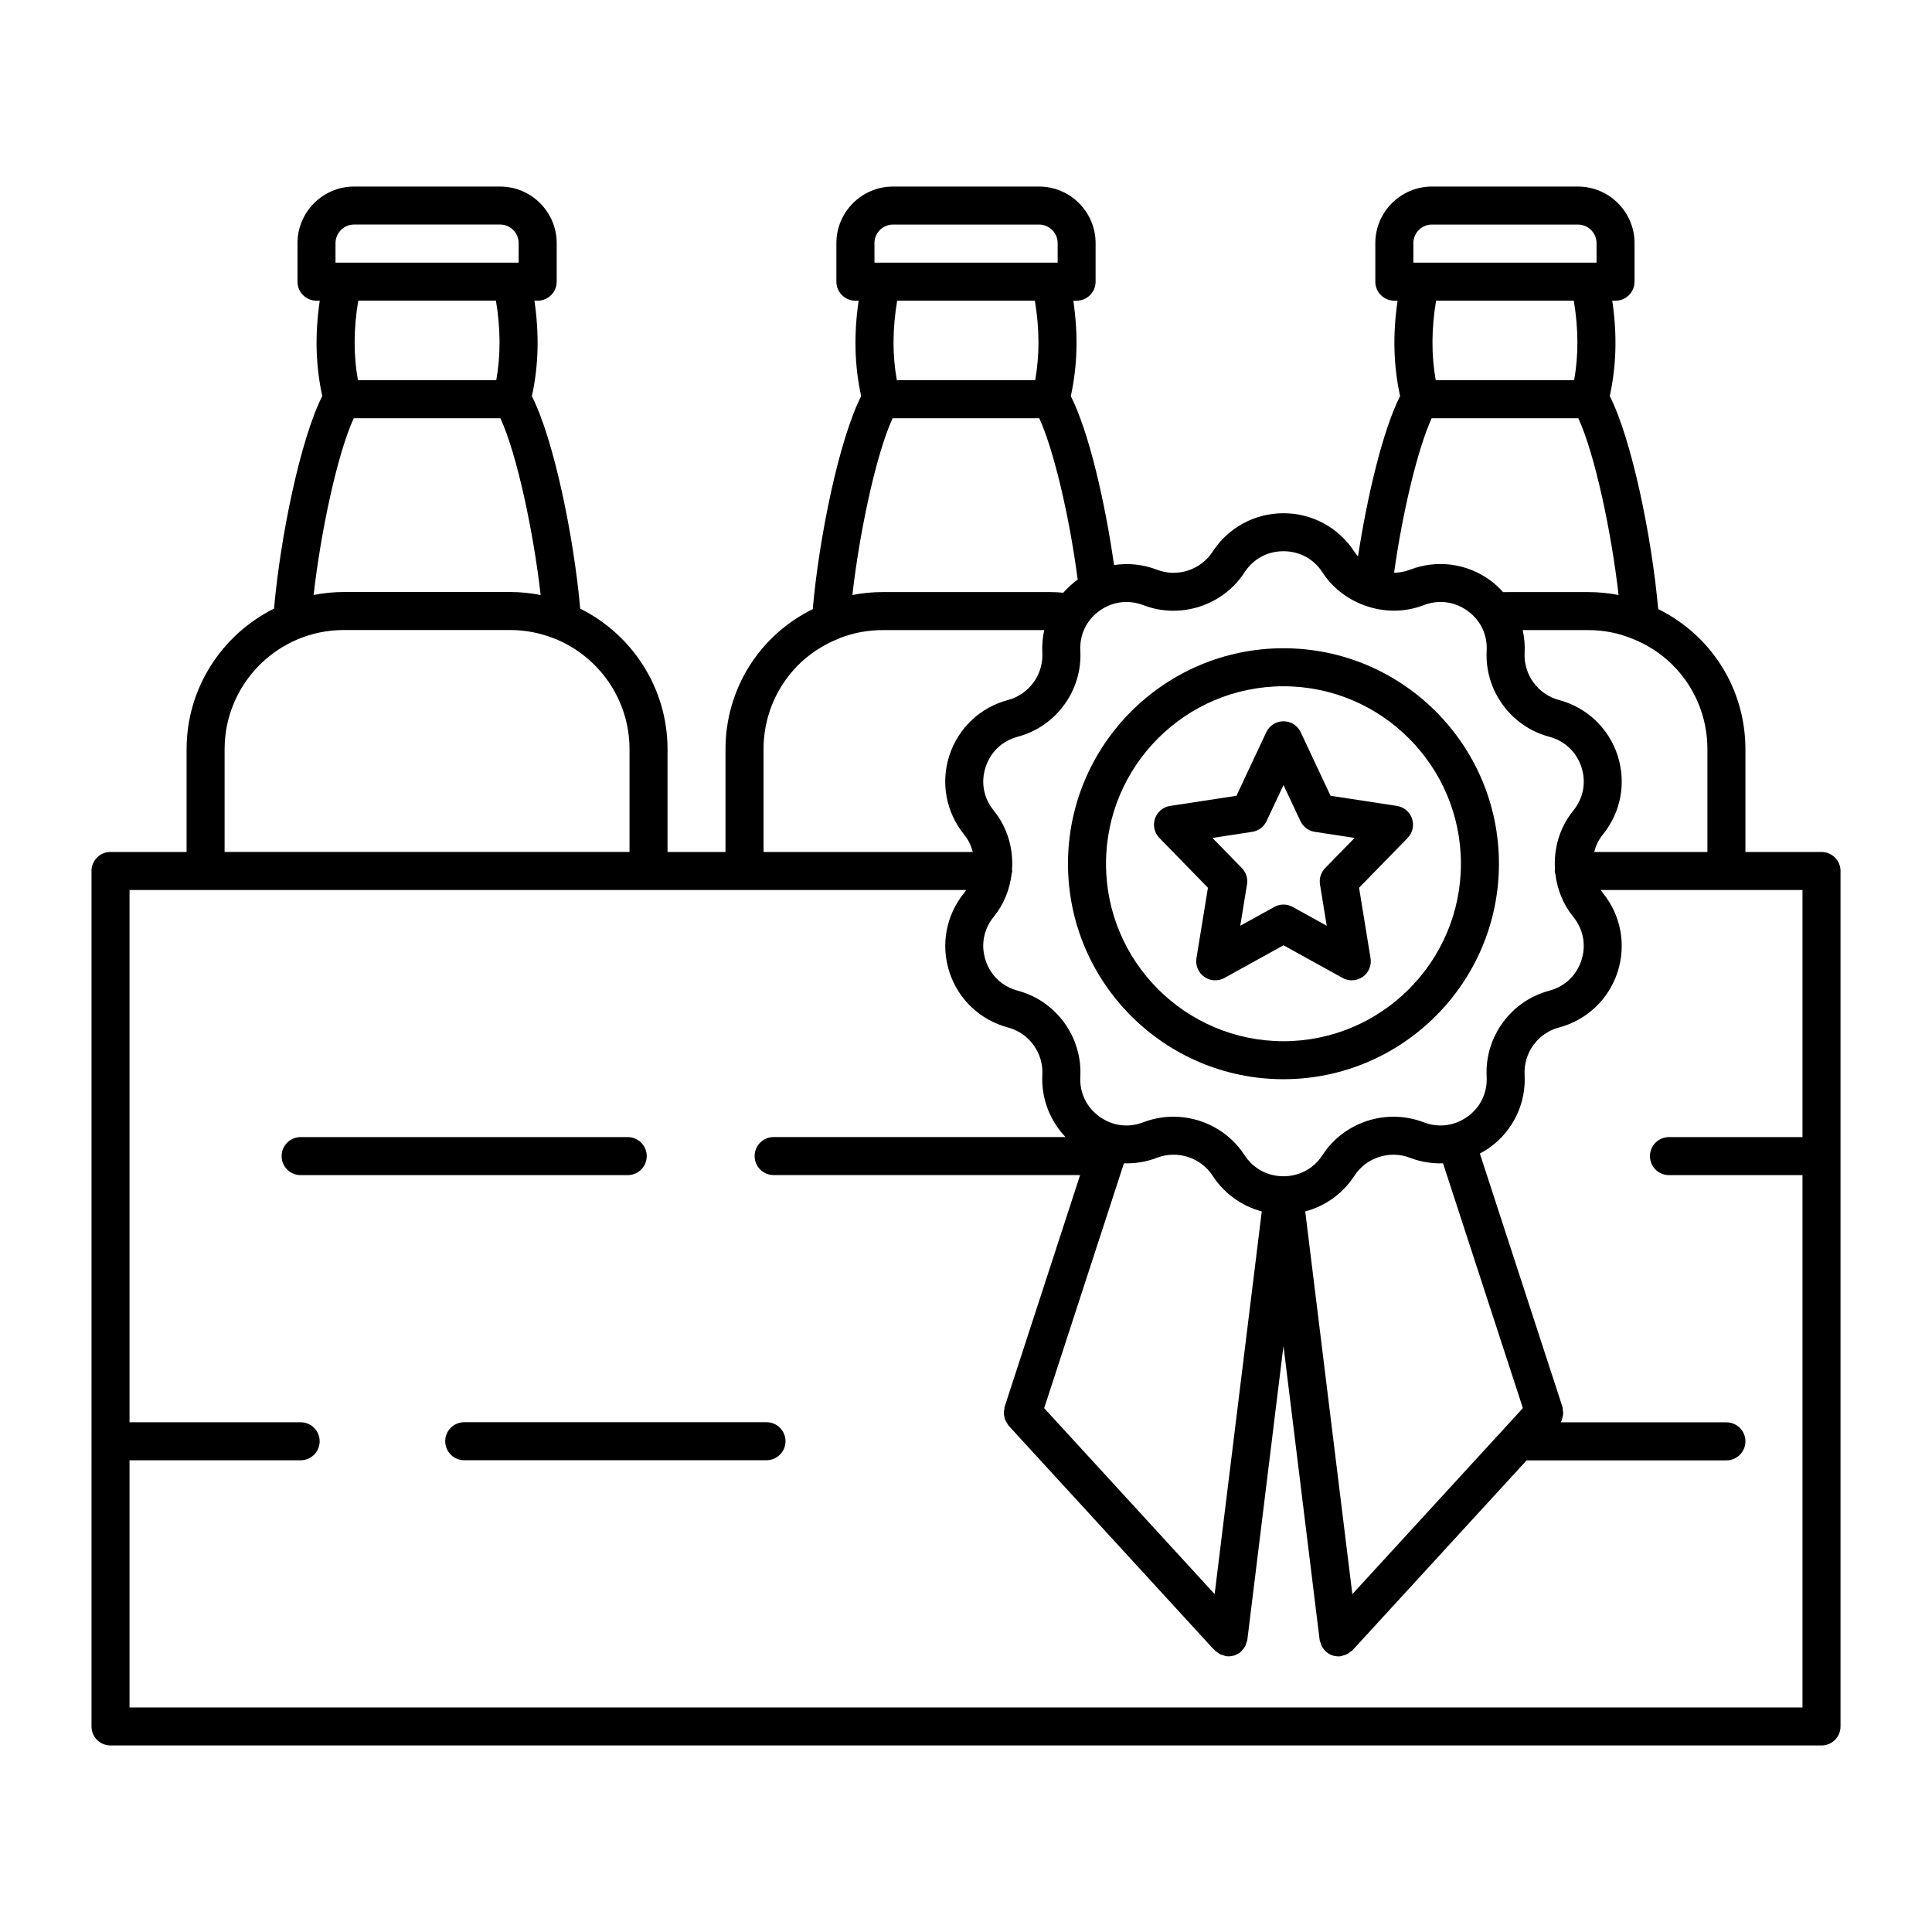 <?xml version="1.0" encoding="UTF-8"?>
<!-- Uploaded to: ICON Repo, www.iconrepo.com, Generator: ICON Repo Mixer Tools -->
<svg fill="#000000" width="800px" height="800px" version="1.1" viewBox="144 144 512 512" xmlns="http://www.w3.org/2000/svg">
 <g>
  <path d="m315.39 450.38c0-2.785-2.254-5.039-5.039-5.039h-86.68c-2.785 0-5.039 2.254-5.039 5.039s2.254 5.039 5.039 5.039h86.68c2.785 0 5.039-2.254 5.039-5.039z"/>
  <path d="m347.13 520.9h-80.105c-2.785 0-5.039 2.254-5.039 5.039s2.254 5.039 5.039 5.039h80.105c2.785 0 5.039-2.254 5.039-5.039 0-2.789-2.254-5.039-5.039-5.039z"/>
  <path d="m626.72 369.77c-0.016 0-0.031 0.012-0.051 0.012h-20.113v-27.207c0-16.02-9.039-30.23-23.121-37.16-1.676-19.062-7.019-45.035-12.832-56.445 1.77-8.105 1.98-16.332 0.664-25.285h0.863c2.785 0 5.039-2.258 5.039-5.039v-10.203c0-8.273-6.731-15.004-15.008-15.004h-38.68c-8.277 0-15.008 6.731-15.008 15.008v10.203c0 2.781 2.254 5.039 5.039 5.039h0.863c-1.316 8.953-1.098 17.18 0.664 25.285-4.551 8.938-8.711 26.52-11.148 42.477-0.344-0.398-0.684-0.801-0.977-1.25-4.141-6.383-11.164-10.191-18.781-10.191h-0.004c-7.617 0-14.629 3.812-18.773 10.191-3.144 4.852-9.34 6.863-14.75 4.781-3.691-1.426-7.602-1.809-11.375-1.238-2.344-16.5-6.656-35.309-11.453-44.754 1.762-8.117 1.98-16.348 0.664-25.297h0.863c2.785 0 5.039-2.258 5.039-5.039v-10.203c0.004-8.281-6.727-15.012-15-15.012h-38.688c-8.277 0-15.008 6.731-15.008 15.008v10.203c0 2.781 2.254 5.039 5.039 5.039h0.863c-1.316 8.949-1.102 17.18 0.664 25.293-5.82 11.426-11.156 37.387-12.828 56.438-14.113 6.961-23.125 21.16-23.125 37.16v27.207h-15.359v-27.223c0-16.312-9.445-30.43-23.141-37.266-1.688-19.039-7.008-44.898-12.809-56.301 1.773-8.117 1.988-16.355 0.672-25.316h0.863c2.785 0 5.039-2.258 5.039-5.039v-10.203c0-8.27-6.731-15-15.008-15h-38.68c-8.277 0-15.004 6.731-15.004 15.008v10.203c0 2.781 2.254 5.039 5.039 5.039h0.863c-1.316 8.949-1.098 17.176 0.664 25.281-5.789 11.41-11.105 37.309-12.781 56.32-13.715 6.828-23.176 20.953-23.176 37.281v27.215h-20.102c-0.023-0.004-0.039-0.016-0.055-0.016-1.395 0-2.656 0.562-3.566 1.48-0.91 0.91-1.48 2.172-1.48 3.566 0 0.016 0.012 0.031 0.012 0.051l-0.004 226.66c0 2.785 2.254 5.039 5.039 5.039h453.43c2.785 0 5.039-2.254 5.039-5.039v-226.71c0-2.781-2.254-5.039-5.039-5.039zm-448.39 161.22h45.344c2.785 0 5.039-2.254 5.039-5.039 0-2.785-2.254-5.039-5.039-5.039h-45.344v-141.05h221.71c-0.176 0.258-0.324 0.523-0.52 0.766-4.801 5.894-6.266 13.738-3.918 20.969 2.352 7.246 8.152 12.742 15.523 14.695 5.586 1.48 9.422 6.742 9.109 12.5-0.332 6.207 1.941 12.133 6.137 16.535h-77.348c-2.785 0-5.039 2.254-5.039 5.039s2.254 5.039 5.039 5.039h81.219l-20.012 61.434c-0.066 0.203-0.031 0.402-0.07 0.605-0.074 0.371-0.141 0.73-0.133 1.109 0.012 0.281 0.066 0.539 0.121 0.805 0.07 0.367 0.152 0.719 0.309 1.066 0.109 0.25 0.266 0.469 0.422 0.699 0.145 0.227 0.227 0.484 0.418 0.695l54.543 59.496c0.152 0.168 0.359 0.23 0.523 0.371 0.309 0.258 0.605 0.508 0.969 0.691 0.293 0.145 0.59 0.215 0.898 0.297 0.246 0.07 0.453 0.207 0.715 0.238 0.207 0.031 0.418 0.039 0.621 0.039 1.281 0 2.465-0.492 3.367-1.309 0.012-0.012 0.02-0.012 0.031-0.02 0.074-0.07 0.105-0.168 0.176-0.238 0.363-0.371 0.684-0.785 0.922-1.266 0.117-0.238 0.156-0.488 0.23-0.734 0.09-0.289 0.23-0.551 0.273-0.863l9.57-77.836 9.578 77.844c0.047 0.359 0.203 0.66 0.312 0.988 0.066 0.195 0.098 0.395 0.188 0.586 0.262 0.543 0.613 1.023 1.043 1.438 0.031 0.023 0.035 0.066 0.066 0.09 0.004 0.004 0.012 0.004 0.012 0.012 0.902 0.82 2.09 1.32 3.375 1.32 0.203 0 0.414-0.012 0.621-0.039 0.258-0.031 0.457-0.168 0.699-0.23 0.324-0.086 0.629-0.16 0.934-0.312 0.344-0.172 0.621-0.402 0.906-0.645 0.188-0.152 0.414-0.23 0.578-0.414l46.125-50.309h52.949c2.785 0 5.039-2.254 5.039-5.039s-2.254-5.039-5.039-5.039h-43.938c0.109-0.188 0.203-0.371 0.289-0.574 0.109-0.266 0.172-0.539 0.23-0.816 0.086-0.359 0.156-0.707 0.16-1.082 0.004-0.277-0.051-0.539-0.098-0.812-0.039-0.273-0.004-0.543-0.098-0.812l-21.887-67.129c0.926-0.492 1.832-1.031 2.699-1.664 6.152-4.473 9.574-11.668 9.16-19.25-0.312-5.762 3.523-11.02 9.113-12.5 7.371-1.961 13.176-7.453 15.527-14.695 2.348-7.231 0.883-15.07-3.918-20.969-0.195-0.242-0.344-0.516-0.52-0.766h53.438v65.48h-35.383c-2.785 0-5.039 2.254-5.039 5.039s2.254 5.039 5.039 5.039h35.383v141.07h-443.35zm348.09-78.695 21.16 64.871-45.195 49.305-12.484-101.43c5.297-1.402 9.949-4.707 13.02-9.438 3.144-4.848 9.34-6.852 14.746-4.777 2.84 1.098 5.812 1.559 8.754 1.469zm-60.527 114.16-45.176-49.277 21.137-64.887c2.941 0.09 5.914-0.371 8.758-1.473 5.406-2.074 11.613-0.07 14.758 4.777 3.062 4.727 7.715 8.035 13.012 9.438zm130.59-223.88v27.207h-30.008c0.43-1.641 1.164-3.223 2.289-4.606 4.801-5.894 6.266-13.738 3.918-20.969-2.352-7.246-8.156-12.734-15.527-14.695-5.586-1.484-9.422-6.742-9.113-12.5 0.109-2.055-0.082-4.074-0.508-6.031h17.359c4.121 0 8.098 0.785 11.879 2.359 0 0 0.004 0 0.004 0.004 11.973 4.801 19.707 16.273 19.707 29.23zm-73.082-87.734h38.871c4.414 9.586 8.781 30.273 10.672 46.848-2.625-0.52-5.309-0.781-8.047-0.781l-22.57 0.004c-1.031-1.145-2.168-2.215-3.445-3.148-6.168-4.484-14.098-5.527-21.219-2.785-1.375 0.527-2.801 0.785-4.219 0.801 2.316-16.496 6.332-32.98 9.957-40.938zm-4.848-46.395c0-2.719 2.207-4.934 4.934-4.934h38.68c2.719 0 4.934 2.211 4.934 4.934v5.164h-48.539v-5.164zm24.273 15.234h18.246c1.246 7.531 1.273 14.414 0.086 21.086h-36.668c-1.188-6.664-1.16-13.547 0.086-21.086zm-95.836 80.695c9.82 3.777 21.098 0.125 26.824-8.695 2.309-3.559 6.07-5.598 10.324-5.598 4.254 0 8.016 2.039 10.328 5.598 2.648 4.086 6.508 7.004 10.844 8.645 0.004 0.004 0.016 0.004 0.02 0.012 5.023 1.906 10.691 2.074 15.957 0.039 3.981-1.527 8.23-0.969 11.668 1.531 3.426 2.492 5.262 6.344 5.027 10.559-0.562 10.496 6.402 20.078 16.586 22.781 4.109 1.094 7.227 4.035 8.531 8.07 1.305 4.019 0.523 8.211-2.152 11.492-3.672 4.508-5.238 10.141-4.852 15.66-0.012 0.121-0.07 0.223-0.07 0.348 0 0.293 0.121 0.551 0.168 0.832 0.5 4.055 2.039 8.004 4.75 11.336 2.672 3.281 3.449 7.473 2.152 11.492-1.309 4.035-4.418 6.977-8.531 8.07-10.184 2.707-17.148 12.289-16.586 22.781 0.23 4.223-1.602 8.07-5.027 10.559-3.445 2.5-7.699 3.062-11.668 1.531-9.828-3.773-21.105-0.117-26.816 8.699-2.312 3.562-6.074 5.602-10.328 5.602-4.254 0-8.016-2.039-10.324-5.598-4.207-6.484-11.418-10.184-18.848-10.184-2.672 0-5.375 0.48-7.977 1.477-3.977 1.543-8.227 0.969-11.664-1.527-3.43-2.492-5.266-6.344-5.031-10.566 0.562-10.5-6.414-20.078-16.586-22.781-4.106-1.094-7.219-4.031-8.523-8.066-1.309-4.027-0.523-8.211 2.152-11.496 2.731-3.356 4.273-7.336 4.762-11.422 0.039-0.25 0.152-0.484 0.152-0.746 0-0.109-0.055-0.203-0.059-0.312 0.395-5.527-1.168-11.176-4.848-15.695-2.672-3.281-3.461-7.473-2.152-11.496 1.309-4.035 4.418-6.977 8.523-8.066 10.184-2.699 17.148-12.281 16.586-22.781-0.23-4.223 1.602-8.07 5.031-10.566 3.43-2.488 7.691-3.043 11.656-1.516zm-17.586-6.621c-1.352 0.977-2.539 2.109-3.617 3.324-1.18-0.117-2.41-0.172-3.719-0.172h-44.141c-2.719 0-5.406 0.262-8.039 0.777 1.883-16.57 6.254-37.258 10.664-46.848h38.871c3.785 8.324 7.949 25.734 10.184 42.785-0.07 0.055-0.141 0.09-0.203 0.133zm-53.672-89.309c0-2.719 2.207-4.934 4.934-4.934h38.688c2.719 0 4.934 2.211 4.934 4.934v5.164h-48.543l-0.004-5.164zm24.273 15.234h18.246c1.246 7.527 1.273 14.41 0.082 21.086h-36.66c-1.195-6.672-1.164-13.551 0.082-21.086zm-53.66 118.89c0-12.957 7.734-24.43 19.703-29.227h0.004 0.004c0.203-0.082 0.395-0.176 0.578-0.277 3.602-1.379 7.402-2.082 11.297-2.082h42.812c-0.434 1.953-0.625 3.977-0.516 6.031 0.312 5.758-3.516 11.012-9.109 12.5-7.371 1.961-13.168 7.453-15.523 14.695-2.348 7.231-0.883 15.07 3.918 20.969 1.125 1.379 1.855 2.957 2.289 4.606h-55.457zm-113.43-134.13c0-2.719 2.207-4.934 4.926-4.934h38.68c2.719 0 4.926 2.211 4.926 4.934v5.164h-48.539zm24.27 15.234h18.246c1.246 7.531 1.273 14.414 0.086 21.086h-36.664c-1.188-6.664-1.16-13.547 0.086-21.086zm-19.441 31.16h38.867c4.414 9.586 8.781 30.273 10.672 46.855-2.606-0.508-5.289-0.797-8.039-0.797h-44.133c-2.734 0-5.41 0.281-8 0.789 1.871-16.539 6.227-37.223 10.633-46.848zm-34.219 87.723c0-17.422 14.168-31.59 31.582-31.59h44.133c4.156 0 8.117 0.828 11.754 2.293 0.105 0.047 0.211 0.082 0.324 0.117 11.441 4.75 19.512 16.035 19.512 29.18v27.215h-107.31v-27.215z"/>
  <path d="m451.25 366.07 12.867 13.191-3.047 18.68c-0.312 1.906 0.5 3.82 2.07 4.934 1.578 1.113 3.656 1.223 5.336 0.293l15.664-8.656 15.664 8.656c0.754 0.418 1.598 0.629 2.434 0.629 1.02 0 2.035-0.312 2.902-0.922 1.57-1.109 2.383-3.023 2.07-4.926l-3.043-18.688 12.867-13.191c1.32-1.352 1.773-3.324 1.168-5.117-0.598-1.789-2.152-3.098-4.016-3.379l-17.578-2.684-7.91-16.848c-0.832-1.77-2.609-2.898-4.559-2.898-1.953 0-3.727 1.129-4.559 2.898l-7.906 16.848-17.578 2.684c-1.863 0.281-3.414 1.586-4.016 3.379-0.605 1.793-0.152 3.766 1.168 5.117zm24.605-1.625c1.656-0.258 3.082-1.32 3.797-2.84l4.488-9.562 4.492 9.562c0.715 1.523 2.141 2.586 3.797 2.84l10.551 1.613-7.801 7.992c-1.117 1.145-1.621 2.75-1.367 4.328l1.785 10.957-9.023-4.988c-0.754-0.418-1.594-0.629-2.434-0.629-0.84 0-1.676 0.211-2.434 0.629l-9.023 4.984 1.789-10.953c0.258-1.578-0.25-3.184-1.367-4.328l-7.801-7.992z"/>
  <path d="m484.13 430c31.488 0 57.105-25.617 57.105-57.105 0.004-31.488-25.617-57.102-57.105-57.102-31.488 0-57.102 25.617-57.102 57.105 0 31.488 25.617 57.102 57.102 57.102zm0-104.13c25.93 0 47.031 21.098 47.031 47.031 0 25.93-21.098 47.031-47.031 47.031-25.926 0-47.027-21.098-47.027-47.031 0.004-25.934 21.102-47.031 47.027-47.031z"/>
 </g>
</svg>